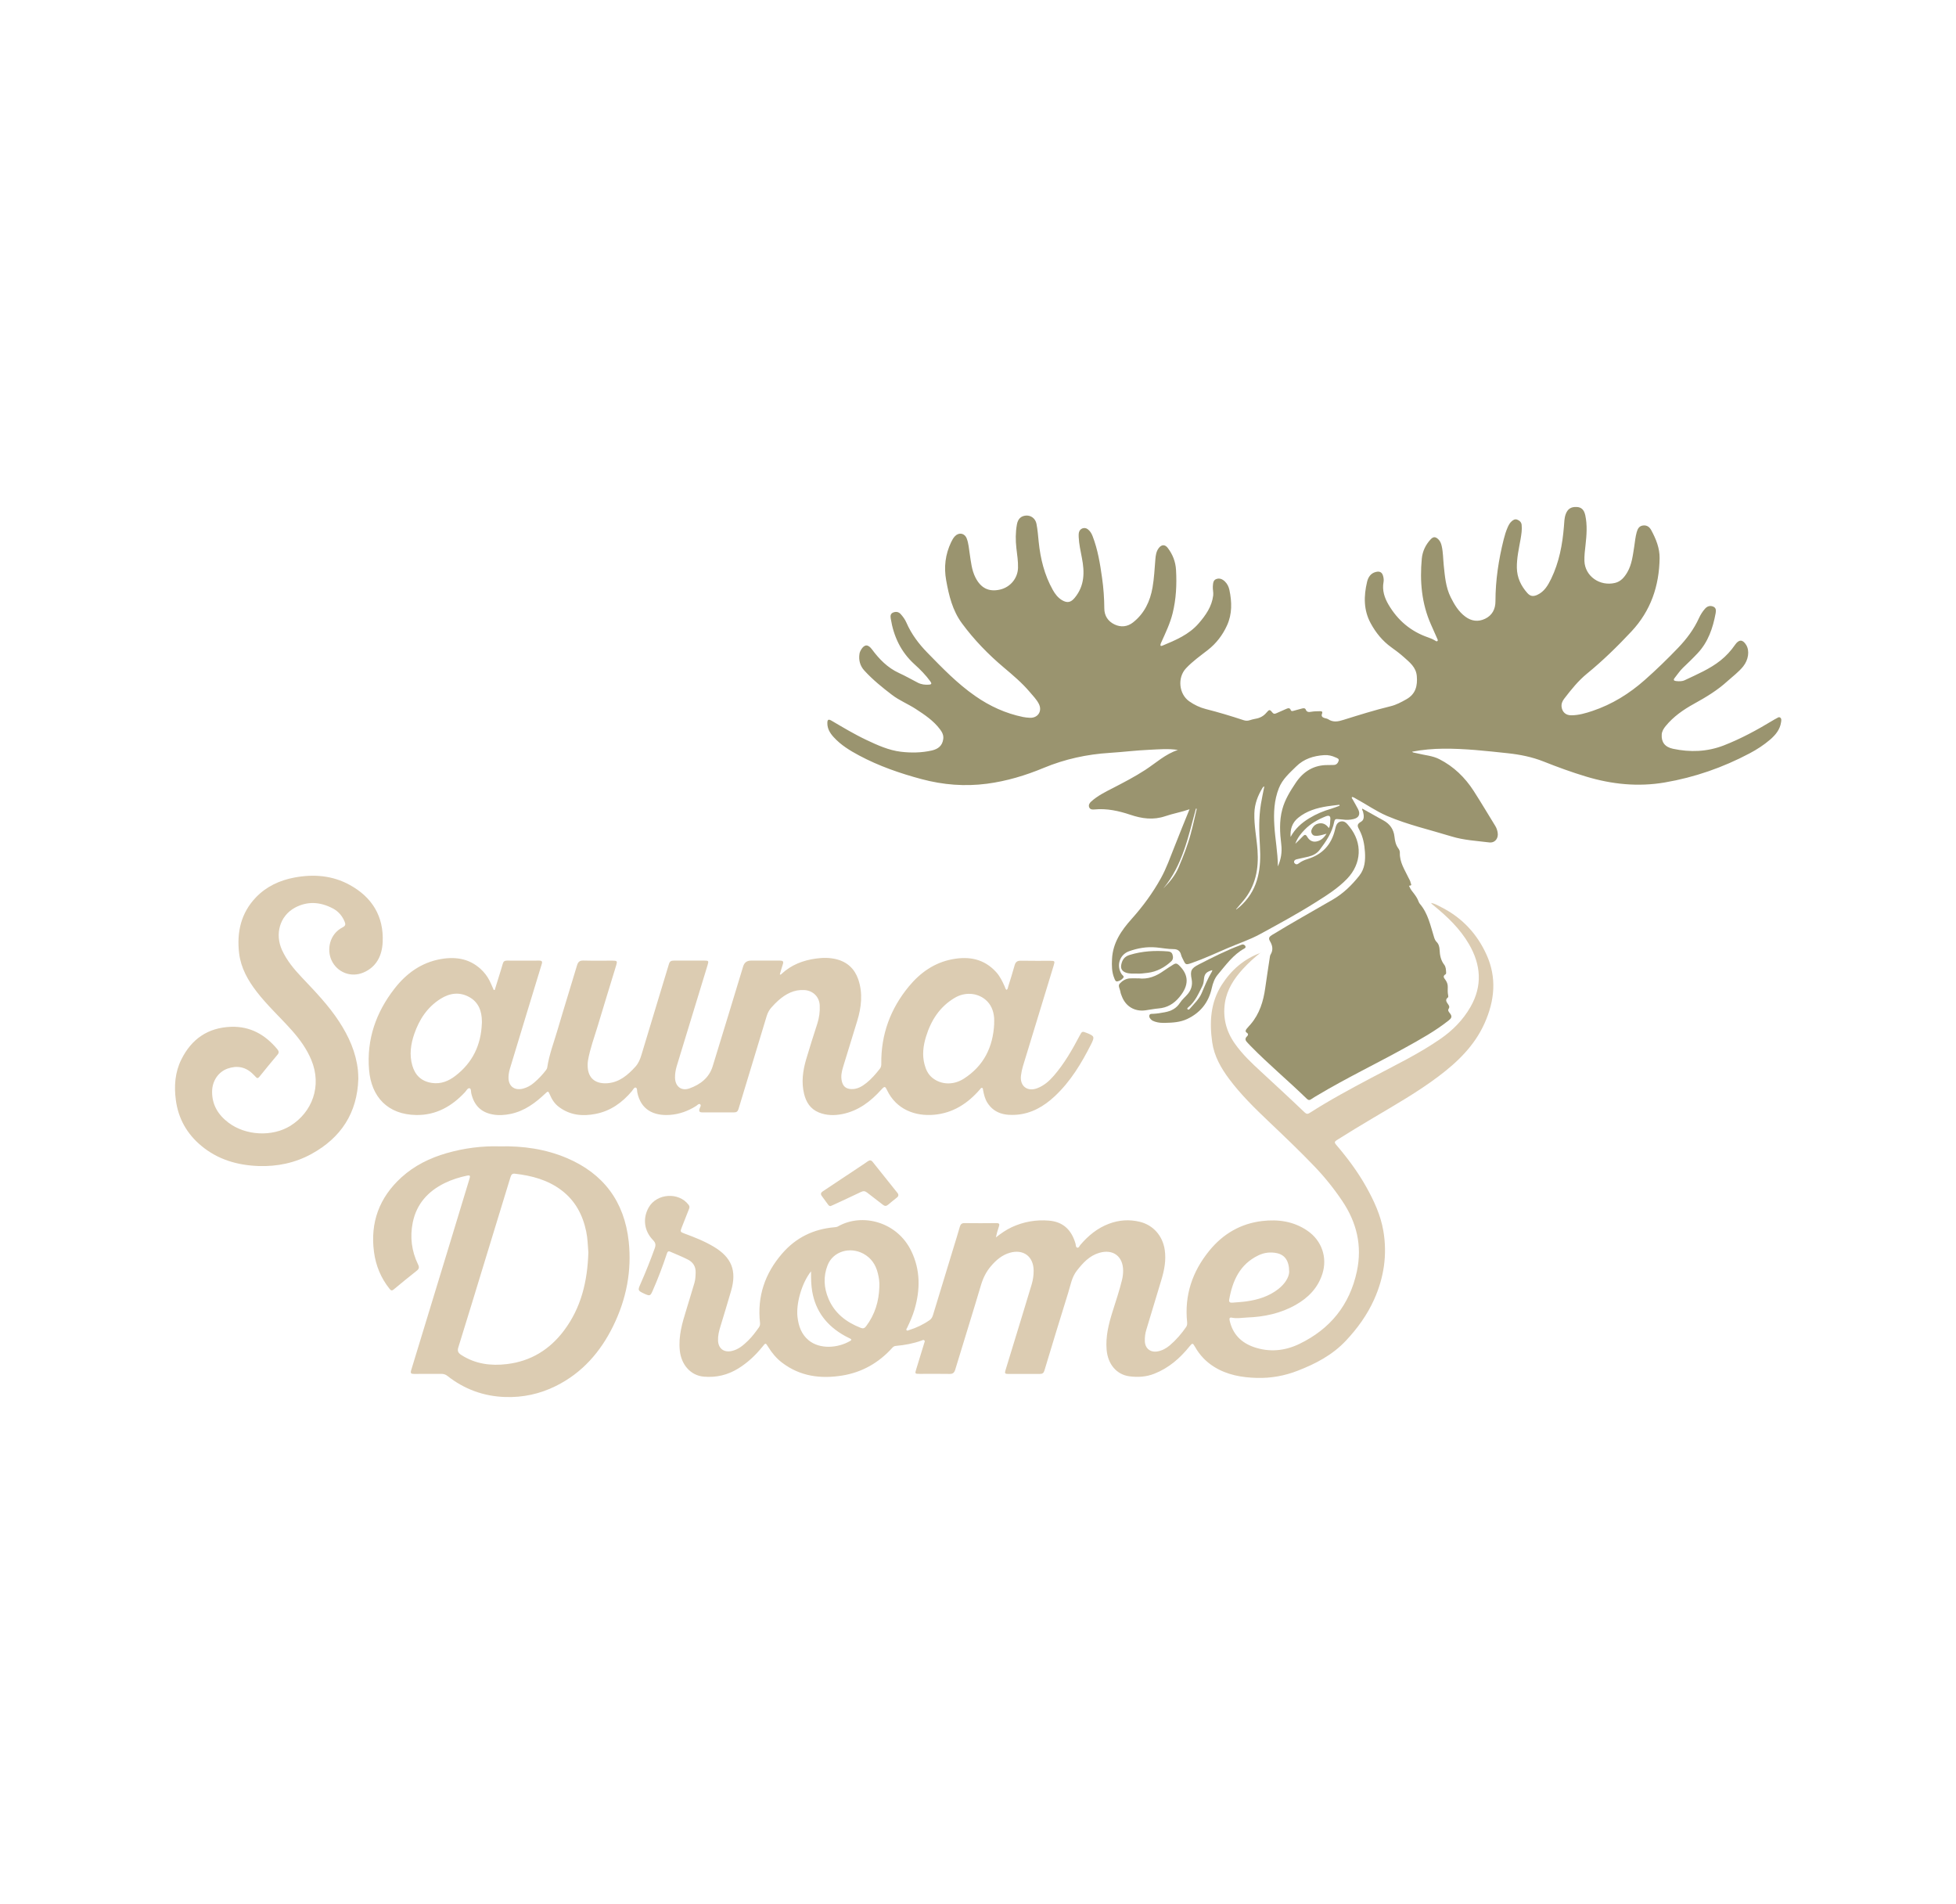 <?xml version="1.0" encoding="UTF-8"?><svg id="Laag_1" xmlns="http://www.w3.org/2000/svg" viewBox="0 0 372 362"><path d="m226.18,153.89c-1.51.53-3.07.79-4.56,1.3-2.28.77-4.42.48-6.65-.27-2.18-.73-4.46-1.24-6.81-1.01-.39.04-.83.03-1.01-.4-.18-.43.05-.81.37-1.1,1.22-1.1,2.67-1.82,4.12-2.56,2.09-1.08,4.17-2.16,6.16-3.45,2.03-1.32,3.84-3.03,6.22-3.8-1.85-.3-3.68-.11-5.51-.03-2.48.11-4.95.42-7.43.58-4.36.27-8.54,1.18-12.59,2.86-3.46,1.44-7.05,2.52-10.79,3.01-4.2.55-8.32.22-12.41-.87-4.11-1.1-8.11-2.48-11.88-4.49-1.78-.95-3.5-2-4.87-3.51-.69-.76-1.2-1.59-1.19-2.66,0-.67.2-.8.79-.46,2.2,1.29,4.39,2.61,6.71,3.7,2.08.98,4.18,1.93,6.49,2.21,1.96.23,3.93.2,5.88-.24,1.17-.27,2-.88,2.17-2.18.1-.74-.22-1.32-.62-1.85-1.23-1.64-2.91-2.76-4.6-3.86-1.47-.96-3.12-1.61-4.52-2.68-1.86-1.42-3.68-2.89-5.26-4.62-.81-.88-1.12-1.98-.93-3.19.04-.28.16-.54.3-.78.65-1.07,1.33-1.07,2.08-.06,1.38,1.86,2.97,3.49,5.12,4.48,1.22.56,2.39,1.22,3.58,1.84.68.35,1.39.44,2.15.38.51-.04.52-.23.25-.61-.88-1.22-1.93-2.28-3.04-3.28-2.56-2.33-3.94-5.26-4.49-8.64-.08-.48-.09-.95.42-1.17.53-.23,1.07-.17,1.48.3.44.49.82,1.02,1.08,1.62.94,2.16,2.34,4.02,3.95,5.67,2.87,2.94,5.73,5.91,9.13,8.27,2.76,1.93,5.78,3.31,9.09,3.99.42.09.86.12,1.29.15,1.55.08,2.43-1.28,1.71-2.67-.44-.85-1.13-1.53-1.74-2.26-1.46-1.72-3.18-3.17-4.9-4.62-2.97-2.5-5.67-5.28-7.98-8.42-1.79-2.43-2.47-5.26-2.99-8.15-.46-2.53-.17-4.95.94-7.27.2-.41.41-.81.73-1.14.77-.79,1.85-.58,2.24.45.35.92.41,1.9.56,2.86.24,1.56.37,3.14,1.11,4.58,1.03,2,2.53,2.74,4.64,2.27,1.97-.45,3.38-2.14,3.44-4.13.04-1.26-.17-2.5-.31-3.75-.17-1.49-.17-2.98.09-4.46.19-1.11.78-1.68,1.78-1.74.9-.05,1.75.55,1.95,1.57.22,1.12.31,2.27.42,3.41.33,3.22,1.09,6.31,2.68,9.15.44.78.97,1.49,1.76,1.96,1,.59,1.69.43,2.42-.46,1.88-2.28,1.89-4.87,1.36-7.57-.25-1.32-.55-2.63-.61-3.97-.01-.3-.02-.61.05-.9.18-.76,1.08-1.07,1.69-.58.44.34.71.8.91,1.32.99,2.56,1.42,5.26,1.8,7.96.27,1.91.41,3.82.42,5.76,0,1.39.7,2.47,1.96,3.06,1.2.57,2.45.44,3.5-.39,2.15-1.69,3.25-4,3.71-6.64.31-1.77.39-3.57.54-5.36.06-.74.16-1.47.61-2.09.53-.74,1.21-.79,1.75-.07.94,1.23,1.48,2.61,1.57,4.19.16,2.78.02,5.53-.65,8.24-.47,1.9-1.32,3.66-2.12,5.44-.06.14-.14.27-.17.42-.08.3.03.42.34.29,2.52-1.05,5.04-2.09,6.9-4.23,1.35-1.56,2.51-3.2,2.77-5.33.07-.59-.12-1.16-.07-1.75.05-.55.05-1.14.66-1.36.63-.23,1.18.02,1.65.48.45.44.71.99.84,1.59.48,2.29.54,4.57-.45,6.74-.83,1.83-2.04,3.42-3.64,4.67-1.43,1.12-2.92,2.16-4.17,3.5-1.66,1.77-1.35,4.89.62,6.27.97.68,2.02,1.18,3.16,1.47,2.41.61,4.8,1.33,7.16,2.11.41.14.8.15,1.2.01.35-.11.71-.21,1.07-.27.85-.14,1.54-.5,2.1-1.17.54-.64.65-.62,1.16.02.22.27.44.22.69.11.66-.28,1.3-.58,1.96-.86.31-.13.63-.21.8.23.11.28.34.21.55.15.54-.15,1.08-.3,1.63-.44.26-.06.56-.09.68.21.2.52.61.49,1.02.42.56-.1,1.12-.1,1.68-.11.33,0,.56.06.39.49-.18.45.07.69.48.81.23.07.49.1.68.22.97.65,1.92.45,2.95.12,2.95-.92,5.91-1.85,8.92-2.58,1.08-.26,2.05-.78,3.02-1.33,1.77-1,2.14-2.56,1.98-4.42-.15-1.69-1.36-2.6-2.46-3.59-.76-.68-1.58-1.29-2.4-1.88-1.67-1.2-2.93-2.76-3.9-4.54-1.38-2.52-1.34-5.19-.7-7.89.21-.88.69-1.65,1.68-1.89.76-.19,1.21.09,1.39.84.09.36.13.74.06,1.1-.28,1.56.18,2.97.95,4.28,1.75,2.98,4.24,5.1,7.54,6.23.47.16.93.36,1.35.62.12.07.27.2.41.07.15-.13.03-.29-.02-.42-.4-.91-.81-1.82-1.21-2.73-1.78-4.01-2.14-8.22-1.74-12.52.13-1.38.72-2.63,1.68-3.66.5-.54.91-.54,1.45-.03.38.36.55.82.66,1.31.27,1.19.26,2.41.38,3.61.22,2.09.37,4.19,1.33,6.12.7,1.4,1.5,2.74,2.79,3.69,1.16.86,2.44,1.02,3.74.4,1.37-.65,1.98-1.85,1.98-3.33,0-3.99.6-7.89,1.56-11.74.2-.8.44-1.59.77-2.34.19-.42.4-.82.75-1.13.31-.27.64-.47,1.06-.31.44.17.78.47.84.98.1.91-.05,1.81-.2,2.71-.32,1.81-.74,3.6-.71,5.46.03,1.87.78,3.44,2,4.81.56.62,1.1.69,1.87.35,1.36-.62,2.05-1.83,2.66-3.08,1.51-3.13,2.14-6.47,2.42-9.9.07-.79.06-1.6.34-2.37.37-1,1-1.42,2.09-1.37.88.04,1.4.52,1.63,1.56.41,1.89.26,3.79.05,5.68-.12,1.01-.24,2.02-.21,3.04.11,2.87,2.91,4.85,5.82,4.16,1.1-.26,1.78-1.08,2.34-2.03.87-1.5,1.04-3.19,1.31-4.86.14-.92.22-1.85.47-2.75.18-.63.44-1.18,1.2-1.28.77-.1,1.26.31,1.58.91.89,1.65,1.6,3.38,1.58,5.3-.08,5.3-1.68,10.01-5.37,13.95-2.65,2.83-5.41,5.53-8.42,7.99-1.68,1.37-3.04,3.07-4.36,4.79-.35.45-.57.98-.49,1.57.13.98.81,1.58,1.82,1.58,1.4,0,2.74-.39,4.05-.83,3.73-1.25,7-3.28,9.94-5.88,2.21-1.95,4.32-4,6.36-6.13,1.61-1.68,3-3.53,3.97-5.67.29-.63.66-1.22,1.12-1.74.43-.49.95-.67,1.57-.42.61.25.54.81.46,1.29-.52,2.8-1.42,5.45-3.42,7.58-.9.96-1.86,1.88-2.81,2.79-.6.58-1.04,1.27-1.56,1.91-.3.37-.14.55.27.59.56.06,1.14.08,1.66-.17,2.34-1.11,4.75-2.12,6.8-3.75,1.07-.85,1.99-1.86,2.77-2.99.73-1.05,1.46-1.03,2.12.07.66,1.1.42,2.8-.59,4.06-.86,1.07-1.97,1.88-2.98,2.79-1.91,1.75-4.11,3.07-6.38,4.32-2.01,1.11-3.9,2.42-5.38,4.23-.39.48-.71.98-.75,1.62-.09,1.42.59,2.37,2.16,2.7,3.26.69,6.48.58,9.64-.64,3.28-1.28,6.35-2.95,9.36-4.77.2-.12.41-.25.62-.35.24-.11.49-.38.77-.16.27.22.19.55.15.85-.2,1.42-1.06,2.44-2.09,3.33-1.19,1.02-2.5,1.87-3.88,2.6-5.09,2.7-10.47,4.57-16.14,5.54-5.08.87-10.09.36-15.01-1.13-2.72-.82-5.38-1.79-8.02-2.84-2.21-.88-4.52-1.34-6.87-1.59-4.06-.43-8.13-.9-12.23-.86-1.97.02-3.93.18-5.93.57.17.2.36.18.53.22.17.04.34.07.51.11,1.38.35,2.85.43,4.13,1.09,2.75,1.4,4.89,3.48,6.55,6.06,1.4,2.18,2.73,4.42,4.09,6.63.23.37.37.78.45,1.21.22,1.14-.48,2.07-1.62,1.93-2.4-.3-4.82-.42-7.16-1.14-4.09-1.26-8.28-2.2-12.24-3.89-2.08-.89-3.92-2.2-5.9-3.27-.24-.13-.47-.31-.76-.34-.15.2.04.32.11.46.34.63.72,1.23,1.04,1.87.48.96.14,1.65-.91,1.88-.66.15-1.32.19-2,.08-.32-.05-.65-.03-.97-.08-.4-.06-.58.08-.66.49-.39,2.06-1.55,3.75-2.78,5.37-.52.68-1.29,1.08-2.14,1.28-.72.17-1.44.31-2.15.48-.25.06-.52.15-.57.46-.03.19.09.33.24.43.27.19.48.03.7-.13.49-.37,1.05-.61,1.63-.79,2.81-.86,4.54-2.73,5.22-5.59.16-.69.33-1.42,1.15-1.56.75-.13,1.16.47,1.57.97,2.54,3.11,2.35,7.05-.43,9.94-1.78,1.85-3.93,3.18-6.07,4.53-3.39,2.14-6.91,4.04-10.42,5.96-1.97,1.08-4.13,1.79-6.2,2.68-2.27.97-4.5,2.02-6.84,2.83-1.16.4-1.17.39-1.69-.71-.13-.27-.28-.55-.35-.84-.18-.76-.69-1.08-1.42-1.08-1.11,0-2.19-.22-3.29-.32-1.81-.17-3.54.13-5.22.74-1.77.65-2.42,2.75-1.38,4.33.14.22.54.41.33.69-.27.36-.7.62-1.14.7-.36.06-.47-.34-.58-.61-.49-1.17-.49-2.39-.43-3.64.15-3.09,1.76-5.43,3.74-7.64,2.12-2.37,4.01-4.94,5.56-7.74,1.06-1.92,1.78-3.99,2.59-6.02.94-2.35,1.86-4.7,2.85-7.09Zm16.87,10.81c.57-1.31.8-2.66.63-4.1-.27-2.24-.41-4.48.19-6.7.5-1.88,1.52-3.5,2.57-5.07,1.44-2.15,3.46-3.41,6.15-3.36.37,0,.74,0,1.1-.02.51-.02.78-.4.9-.8.12-.41-.32-.51-.6-.64-.67-.31-1.39-.48-2.14-.43-2.02.13-3.87.7-5.35,2.17-1.25,1.24-2.6,2.39-3.28,4.12-.91,2.3-1.01,4.67-.86,7.09.15,2.59.66,5.14.67,7.75Zm-7.97,8.17s.04.04.06.06c.24-.2.49-.39.73-.6.16-.14.32-.3.47-.45,3.05-3.06,3.52-6.93,3.28-10.95-.16-2.71-.25-5.4.19-8.08.18-1.1.42-2.19.64-3.3-.08.02-.14.01-.16.04-.06.06-.12.12-.17.2-.9,1.48-1.51,3.04-1.56,4.82-.07,2.37.43,4.69.6,7.04.25,3.5-.35,6.77-2.65,9.56-.46.56-.94,1.11-1.41,1.66Zm11.29-12.45c.56-.56,1-.96,1.41-1.4.33-.36.55-.39.82.07.37.64.94,1.05,1.71.92.84-.14,1.45-.65,1.97-1.49-.64.18-1.13.34-1.64.39-.45.04-.89.06-1.14-.39-.26-.46-.05-.88.22-1.26.22-.31.52-.52.88-.63.9-.27,1.59.06,2.12.82.32-.52.22-1.06.28-1.56.09-.71-.2-.94-.86-.67-1.49.6-2.89,1.37-4.02,2.55-.7.73-1.35,1.49-1.76,2.64Zm-.91-1.3c.84-1.55,2.08-2.65,3.54-3.54,1.3-.79,2.69-1.38,4.15-1.8.55-.16,1.09-.39,1.63-.58-.02-.06-.04-.12-.06-.18-.76.1-1.53.17-2.29.29-2.01.32-3.93.88-5.54,2.19-1.14.93-1.54,2.17-1.44,3.63Zm-24.21,9.8c1.19-1.18,2.25-2.44,2.91-4.01.88-2.07,1.71-4.16,2.29-6.33.43-1.58.77-3.19,1.15-4.79-.05-.02-.1-.03-.15-.05-1.45,5.31-2.54,10.77-6.2,15.18Z" style="fill:#9a946f; stroke-width:0px;"/><path d="m259.07,153.74c.76.42,1.51.84,2.25,1.26.59.33,1.17.67,1.76.98,1.25.68,1.98,1.7,2.13,3.13.08.78.24,1.54.72,2.19.18.24.31.53.3.84-.07,1.81.93,3.24,1.65,4.77.15.31.36.61.4.95.02.16.35.53-.21.54-.17,0-.01.21.03.3.19.44.5.81.79,1.18.34.45.66.91.86,1.44.07.18.14.37.27.52,1.59,1.85,2.03,4.19,2.73,6.41.1.32.24.62.46.84.43.43.55.96.58,1.54.04,1.01.23,1.97.87,2.8.34.43.33.97.37,1.49,0,.1-.01.27-.08.31-.75.43-.19.84.03,1.21.24.38.37.77.36,1.22-.01.54-.04,1.08.08,1.62.03.12.03.32-.04.37-.59.43-.29.86,0,1.27.21.3.37.53.11.92-.2.3.1.63.29.87.45.58.25.91-.27,1.32-2.56,2.03-5.4,3.6-8.24,5.17-5.55,3.07-11.27,5.81-16.72,9.07-.39.23-.79.46-1.16.72-.31.22-.55.23-.85-.06-3.5-3.41-7.27-6.54-10.69-10.04-.2-.2-.39-.41-.58-.61-.39-.39-.61-.77-.09-1.25.21-.19.27-.45-.04-.65-.38-.23-.24-.52-.04-.77.24-.31.52-.58.77-.88,1.67-1.97,2.4-4.32,2.75-6.83.27-1.95.58-3.89.87-5.83.03-.19.05-.4.15-.56.55-.89.37-1.74-.12-2.57-.32-.54-.14-.83.36-1.14,3.82-2.34,7.74-4.51,11.61-6.76,1.99-1.16,3.61-2.74,5.03-4.54,1.06-1.34,1.17-2.91,1.07-4.5-.09-1.43-.36-2.86-1.03-4.13-.4-.75-.61-1.12.31-1.64.65-.37.53-1.21.35-1.91-.05-.18-.23-.32-.13-.62Z" style="fill:#9a946f; stroke-width:0px;"/><path d="m216.49,186.02c1.84.24,3.4-.4,4.86-1.45.6-.43,1.23-.8,1.85-1.2.36-.23.65-.19.97.12,1.99,1.88,2,3.87.12,6.12-1.06,1.27-2.32,2.01-3.97,2.14-.84.07-1.67.25-2.5.36-2,.27-3.7-.73-4.44-2.61-.13-.32-.26-.65-.31-.99-.08-.5-.5-1.07-.12-1.48.49-.53,1.14-.95,1.92-1,.54-.03,1.08,0,1.62,0Z" style="fill:#9a946f; stroke-width:0px;"/><path d="m95.04,217.97c4.45-.1,8.7.51,12.73,2.21,7.01,2.97,10.97,8.28,11.8,15.86.61,5.63-.46,11-2.94,16.07-2.42,4.94-5.9,8.94-10.92,11.43-3.04,1.51-6.28,2.21-9.67,2.09-4.08-.14-7.75-1.49-10.96-4.02-.35-.27-.71-.38-1.14-.38-1.73,0-3.46,0-5.19.01-.55,0-.74-.11-.55-.71,2.63-8.59,5.24-17.18,7.86-25.77,1.06-3.48,2.12-6.96,3.17-10.43.03-.1.05-.21.09-.31.15-.45.02-.59-.46-.49-1.49.31-2.93.76-4.3,1.43-3.17,1.56-5.34,3.96-6.06,7.48-.56,2.75-.23,5.43,1,7.97.27.56.22.85-.27,1.23-1.48,1.16-2.93,2.36-4.38,3.56-.32.26-.5.18-.74-.11-1.66-2.06-2.63-4.42-2.98-7.02-.75-5.63,1.01-10.37,5.2-14.19,2.48-2.26,5.42-3.7,8.62-4.62,3.33-.96,6.73-1.39,10.1-1.29Zm16.85,20.07c-.1-1.17-.12-2.53-.4-3.87-.66-3.16-2.08-5.86-4.69-7.84-2.62-1.99-5.67-2.79-8.88-3.16-.53-.06-.7.21-.84.67-1.57,5.16-3.15,10.31-4.73,15.46-1.72,5.63-3.43,11.26-5.18,16.88-.24.75,0,1.09.58,1.47,2.67,1.71,5.6,2.09,8.66,1.72,4.52-.54,8.11-2.74,10.83-6.35,3.3-4.37,4.5-9.42,4.66-14.98Z" style="fill:#dcccb2; stroke-width:0px;"/><path d="m239.81,181.09c-1.23.96-2.38,2-3.43,3.15-1.69,1.85-3.03,3.9-3.42,6.44-.43,2.86.26,5.47,1.92,7.8,1.41,1.99,3.17,3.66,4.96,5.3,1.31,1.2,2.61,2.4,3.9,3.61,1.47,1.37,2.94,2.74,4.4,4.14.33.32.59.31.96.07,3.78-2.42,7.72-4.54,11.68-6.64,4.47-2.38,9.05-4.56,13.22-7.46,2.32-1.61,4.27-3.6,5.68-6.07,2.29-4.02,1.97-7.99-.3-11.9-1.71-2.95-4.14-5.26-6.75-7.38-.12-.1-.24-.19-.35-.29-.03-.03-.03-.07-.08-.18.76.16,1.38.54,2.01.87,3.89,1.98,6.71,5.03,8.5,8.97,1.99,4.39,1.56,8.75-.38,13.07-1.92,4.27-5.15,7.37-8.81,10.12-3.95,2.97-8.25,5.41-12.49,7.93-2.29,1.36-4.57,2.74-6.82,4.16-.42.27-.44.47-.11.85,2.16,2.52,4.14,5.17,5.76,8.07,1.46,2.62,2.72,5.34,3.23,8.32.77,4.52.12,8.88-1.76,13.06-1.32,2.94-3.18,5.5-5.37,7.83-2.56,2.72-5.76,4.39-9.18,5.71-2.49.97-5.08,1.43-7.75,1.36-2.84-.08-5.6-.55-8.08-2.08-1.56-.96-2.79-2.25-3.69-3.85-.41-.73-.49-.73-1.01-.09-1.83,2.28-3.98,4.15-6.74,5.23-1.52.6-3.09.69-4.67.49-2.52-.32-4.15-2.34-4.38-5.06-.21-2.53.39-4.89,1.13-7.25.63-2,1.3-3.99,1.8-6.03.14-.57.21-1.15.21-1.74,0-2.74-1.91-4.18-4.55-3.4-1.87.55-3.09,1.91-4.24,3.37-.99,1.26-1.21,2.81-1.67,4.26-1.54,4.92-3.03,9.85-4.52,14.78-.14.46-.39.61-.85.61-2.03-.01-4.07-.01-6.11,0-.47,0-.61-.12-.46-.61,1.09-3.52,2.15-7.04,3.23-10.56.6-1.97,1.2-3.93,1.79-5.9.25-.85.37-1.73.36-2.63-.04-2.65-1.96-4.07-4.52-3.34-1.5.43-2.62,1.4-3.6,2.55-.88,1.03-1.47,2.2-1.87,3.52-1.6,5.39-3.29,10.76-4.92,16.15-.18.59-.45.84-1.09.82-1.88-.04-3.77-.01-5.65-.01-.95,0-.95-.02-.66-.95.51-1.63,1.01-3.27,1.5-4.9.05-.17.2-.38,0-.54-.15-.13-.34-.01-.49.05-1.58.57-3.21.87-4.88,1.02-.28.02-.49.13-.67.33-2.56,2.85-5.73,4.68-9.51,5.3-4.14.68-8.08.17-11.52-2.47-1.06-.81-1.9-1.83-2.6-2.96-.5-.81-.49-.81-1.11-.03-1.32,1.63-2.82,3.04-4.61,4.14-2,1.23-4.17,1.74-6.52,1.54-2.51-.22-4.3-2.25-4.58-5.01-.27-2.69.46-5.18,1.24-7.69.53-1.69,1.02-3.4,1.54-5.1.2-.65.22-1.32.24-1.99.04-1.16-.51-1.98-1.47-2.47-1.09-.56-2.25-1.01-3.38-1.51-.37-.16-.51.03-.61.34-.8,2.43-1.71,4.81-2.74,7.15-.4.9-.51.96-1.4.58-.06-.03-.12-.05-.18-.08-1.24-.59-1.25-.64-.7-1.88.98-2.22,1.88-4.47,2.7-6.75.23-.63.17-1.05-.32-1.55-1.71-1.75-2-4.15-.83-6.21,1.53-2.7,5.73-2.98,7.59-.5.2.26.2.5.08.78-.47,1.17-.92,2.34-1.38,3.5-.32.82-.3.88.52,1.18,1.91.7,3.8,1.45,5.56,2.5,3.4,2.03,4.41,4.55,3.31,8.36-.66,2.29-1.36,4.56-2.05,6.84-.27.87-.48,1.75-.44,2.68.07,1.47,1.09,2.26,2.55,1.96,1.32-.27,2.28-1.12,3.19-2.01.76-.74,1.39-1.6,2.01-2.46.2-.28.27-.55.23-.9-.56-5.02.94-9.4,4.22-13.18,2.62-3.03,5.97-4.65,9.94-4.99.24-.02.47-.04.69-.17,4.56-2.6,11.23-.89,13.92,4.69,1.75,3.62,1.72,7.35.61,11.13-.36,1.21-.86,2.36-1.41,3.49-.07.13-.21.28-.11.42.13.19.32.04.47,0,1.42-.44,2.74-1.07,3.95-1.92.35-.25.5-.58.62-.95,1.31-4.29,2.62-8.57,3.92-12.86.4-1.3.81-2.61,1.18-3.92.14-.48.37-.71.91-.7,2.01.02,4.03.03,6.04,0,.59,0,.65.2.47.7-.23.65-.41,1.31-.56,2.02.96-.75,1.93-1.44,3.03-1.95,2.26-1.04,4.63-1.45,7.08-1.24,2.63.22,4.26,1.71,5.03,4.36.08.28.02.7.34.78.29.07.41-.33.59-.53,1.5-1.76,3.24-3.19,5.42-4.01,1.92-.73,3.88-.86,5.87-.38,2.59.63,4.36,2.69,4.75,5.33.29,1.97-.07,3.83-.63,5.69-.95,3.17-1.9,6.34-2.87,9.51-.22.71-.31,1.43-.28,2.18.04,1.36,1.04,2.17,2.39,1.94.91-.15,1.68-.59,2.36-1.16,1.19-1.01,2.21-2.2,3.1-3.48.2-.29.22-.6.19-.93-.53-5.12.99-9.62,4.21-13.57,2.61-3.21,5.97-5.18,10.1-5.66,3.04-.35,5.96.06,8.57,1.85,2.72,1.86,3.84,5.07,2.84,8.21-.86,2.69-2.7,4.55-5.09,5.9-2.85,1.61-5.97,2.27-9.21,2.39-.97.04-1.93.24-2.91.03-.51-.11-.49.24-.41.6.58,2.53,2.17,4.14,4.56,4.98,2.98,1.04,5.93.75,8.71-.6,5.83-2.82,9.54-7.38,10.91-13.77,1.05-4.9-.03-9.34-2.81-13.45-1.58-2.34-3.34-4.53-5.29-6.56-2.82-2.94-5.76-5.74-8.71-8.54-2.65-2.52-5.26-5.08-7.46-8.02-1.57-2.1-2.86-4.36-3.24-7-.54-3.81-.34-7.54,1.8-10.9,1.8-2.83,4.23-4.95,7.43-6.12Zm-72.57,63.54c.05-.88-.09-1.73-.3-2.57-.4-1.6-1.25-2.87-2.74-3.68-2.6-1.4-5.77-.41-6.79,2.16-.86,2.16-.73,4.33.17,6.44,1.18,2.75,3.37,4.42,6.09,5.49.46.18.73.12,1.04-.28,1.69-2.24,2.46-4.78,2.53-7.55Zm77.94-2.84c0-2.08-.85-3.19-2.32-3.51-1.23-.26-2.42-.12-3.54.42-3.52,1.69-4.91,4.81-5.55,8.41-.08.47.17.62.61.58.9-.08,1.81-.12,2.71-.25,2.19-.31,4.27-.96,6.04-2.35,1.22-.96,2.02-2.19,2.06-3.3Zm-90.93-.06c-1.75,2.19-2.87,6.1-2.58,8.66.2,1.73.72,3.29,2.12,4.45,2.09,1.73,5.5,1.53,7.9.13.28-.16.29-.3,0-.45-.35-.18-.7-.34-1.04-.53-3.37-1.88-5.54-4.63-6.19-8.49-.2-1.2-.22-2.41-.21-3.76Z" style="fill:#dcccb2; stroke-width:0px;"/><path d="m94.1,188.2c.3-.97.61-1.93.9-2.9.21-.68.43-1.36.62-2.05.11-.42.34-.6.78-.6,2.06.01,4.11.02,6.17,0,.66,0,.56.35.43.76-.97,3.17-1.94,6.33-2.9,9.5-1.04,3.42-2.08,6.83-3.11,10.25-.16.54-.27,1.09-.28,1.66-.04,1.7,1.12,2.6,2.77,2.17.77-.2,1.45-.58,2.05-1.09.86-.73,1.64-1.54,2.32-2.44.1-.13.2-.3.22-.46.38-2.54,1.32-4.93,2.03-7.38,1.18-4.03,2.44-8.03,3.64-12.06.2-.67.5-.94,1.22-.92,1.84.05,3.68.01,5.52.02.9,0,.96.07.7.93-1.17,3.85-2.37,7.69-3.52,11.55-.64,2.13-1.43,4.23-1.82,6.43-.09.52-.1,1.04-.05,1.55.22,2.13,1.72,3.02,3.82,2.84,2.21-.2,3.79-1.55,5.22-3.12.58-.64.9-1.39,1.15-2.22,1.73-5.78,3.51-11.56,5.25-17.34.15-.49.43-.63.9-.63,1.95.01,3.9,0,5.84,0,.79,0,.84.06.61.83-.98,3.23-1.97,6.46-2.96,9.69-.97,3.19-1.95,6.37-2.92,9.56-.21.71-.33,1.43-.32,2.17.03,1.65,1.17,2.6,2.72,2.06,2.07-.73,3.76-2.01,4.44-4.21,1.96-6.33,3.87-12.67,5.8-19q.33-1.09,1.47-1.1c1.84,0,3.68.01,5.52,0,.56,0,.75.15.55.72-.22.63-.38,1.28-.57,1.91.21.11.27-.05.35-.12,1.85-1.71,4.08-2.57,6.54-2.9,1.3-.18,2.58-.19,3.87.13,2.08.52,3.47,1.83,4.16,3.83.91,2.67.59,5.34-.22,7.97-.88,2.88-1.78,5.75-2.65,8.63-.27.89-.48,1.8-.26,2.75.23,1,.79,1.47,1.82,1.51,1.14.04,2.04-.51,2.88-1.18.96-.77,1.77-1.71,2.53-2.68.23-.29.29-.61.28-.97-.07-5.56,1.74-10.46,5.26-14.71,2.17-2.62,4.85-4.51,8.26-5.15,3.17-.6,6.03-.07,8.31,2.43.74.81,1.21,1.79,1.65,2.78.09.21.12.46.35.62.25-.16.24-.44.32-.68.41-1.32.84-2.64,1.2-3.98.18-.65.5-.9,1.19-.89,1.86.04,3.72.01,5.58.02.88,0,.92.05.67.87-.98,3.21-1.96,6.42-2.94,9.63-.97,3.19-1.95,6.37-2.92,9.56-.17.56-.28,1.13-.36,1.71-.27,2,1.15,3.17,3.05,2.47,1.29-.48,2.3-1.36,3.19-2.39,2.01-2.32,3.52-4.97,4.95-7.68.4-.76.46-.79,1.25-.48,1.54.61,1.61.75.87,2.21-1.82,3.61-3.9,7.05-6.88,9.84-2.06,1.93-4.41,3.3-7.27,3.53-2.21.17-4.25-.23-5.56-2.29-.46-.73-.65-1.55-.81-2.38-.03-.16,0-.39-.2-.44-.19-.04-.29.16-.4.29-2.31,2.67-5.1,4.49-8.69,4.82-3.57.33-7.21-.96-8.99-4.7-.34-.71-.44-.78-1.08-.07-2.02,2.24-4.35,4.02-7.4,4.64-1.51.3-3.01.29-4.47-.3-1.61-.66-2.43-1.94-2.82-3.57-.53-2.19-.23-4.35.38-6.47.67-2.29,1.4-4.55,2.13-6.82.37-1.15.53-2.31.47-3.52-.08-1.63-1.29-2.8-2.92-2.9-1.96-.12-3.52.73-4.93,1.96-.46.4-.87.84-1.28,1.29-.44.48-.75,1.02-.95,1.67-1.77,5.91-3.59,11.8-5.37,17.71-.14.45-.37.63-.83.63-2.01-.01-4.03-.01-6.04,0-.55,0-.69-.19-.53-.71.08-.27.37-.64.11-.83-.25-.19-.54.17-.78.33-1.53.96-3.19,1.57-4.99,1.69-3.08.21-5.52-.98-6.19-4.3-.06-.32.02-.84-.33-.9-.28-.05-.48.43-.7.69-1.84,2.18-4.06,3.77-6.9,4.32-2.49.49-4.87.26-6.98-1.33-.8-.6-1.33-1.41-1.71-2.32-.3-.72-.35-.73-.9-.2-1.88,1.78-3.91,3.28-6.51,3.84-1.18.25-2.35.33-3.54.1-2.24-.43-3.5-1.82-4-4-.08-.34.01-.9-.34-.97-.35-.06-.58.45-.84.73-2.51,2.71-5.53,4.42-9.29,4.36-5.41-.08-8.55-3.44-8.97-8.6-.48-5.77,1.31-10.9,4.83-15.42,2.25-2.9,5.11-4.98,8.82-5.63,3.05-.54,5.82,0,8.04,2.35.66.7,1.15,1.52,1.53,2.4.16.37.32.75.49,1.12.06,0,.12,0,.17.01Zm-2.45,6.38c0-.13,0-.26,0-.39-.02-1.94-.63-3.62-2.39-4.6-1.85-1.03-3.72-.78-5.48.33-2.51,1.58-4.04,3.92-4.99,6.67-.67,1.95-.96,3.96-.38,5.99.54,1.88,1.73,3.03,3.72,3.33,1.72.26,3.18-.35,4.47-1.34,3.28-2.51,4.9-5.89,5.04-10Zm97.42.08c0-.37.03-.74,0-1.1-.11-1.39-.6-2.62-1.7-3.52-1.61-1.31-3.92-1.42-5.78-.32-2.88,1.7-4.54,4.32-5.49,7.43-.52,1.71-.74,3.47-.27,5.24.26,1,.69,1.92,1.53,2.58,1.66,1.31,3.99,1.39,5.95.13,3.79-2.43,5.55-6.01,5.77-10.43Z" style="fill:#dcccb2; stroke-width:0px;"/><path d="m68.15,205.12c-.2,6.49-3.28,11.2-8.9,14.29-3.13,1.72-6.53,2.42-10.07,2.3-4.03-.14-7.77-1.23-10.93-3.87-2.72-2.28-4.35-5.18-4.81-8.7-.35-2.65-.16-5.25,1.04-7.67,1.93-3.9,5.04-6.07,9.44-6.23,3.68-.13,6.53,1.5,8.83,4.27.32.39.34.68,0,1.07-1.16,1.37-2.29,2.76-3.42,4.16-.26.33-.47.31-.72,0-.14-.17-.3-.31-.45-.46-1.39-1.42-3.06-1.74-4.89-1.09-1.78.64-2.89,2.36-2.93,4.28-.05,2.56,1.13,4.49,3.09,5.98,3.3,2.51,8.4,2.74,11.82.6,4.09-2.56,6.04-7.52,3.95-12.53-.88-2.11-2.2-3.92-3.7-5.61-2.2-2.47-4.65-4.71-6.68-7.34-1.68-2.17-3-4.53-3.34-7.29-.48-4.01.34-7.69,3.22-10.68,1.98-2.05,4.48-3.21,7.28-3.74,3.66-.69,7.24-.41,10.53,1.4,4.25,2.33,6.5,5.97,6.27,10.88-.12,2.53-1.14,4.69-3.64,5.77-2.4,1.03-5.05-.02-6.11-2.37-.87-1.92-.44-4.91,2.16-6.23.52-.27.56-.56.37-1.03-.46-1.12-1.2-2-2.28-2.56-2.38-1.25-4.83-1.41-7.21-.12-2.86,1.56-3.83,5-2.43,8.06.9,1.96,2.25,3.58,3.71,5.13,2.54,2.69,5.12,5.34,7.15,8.46,1.85,2.83,3.2,5.84,3.57,9.24.06.54.06,1.08.08,1.62Z" style="fill:#dcccb2; stroke-width:0px;"/><path d="m158.01,229.32c-.28.04-.4-.12-.52-.27-.4-.54-.78-1.09-1.19-1.63-.29-.39-.18-.66.2-.91,2.22-1.47,4.44-2.94,6.65-4.42.63-.42,1.27-.83,1.88-1.27.37-.26.65-.26.94.11,1.56,1.96,3.13,3.92,4.7,5.88.27.33.24.63-.1.9-.56.45-1.12.89-1.66,1.35-.36.31-.65.3-1.02,0-.98-.78-2-1.52-2.98-2.3-.39-.31-.73-.33-1.18-.11-1.77.86-3.57,1.67-5.35,2.5-.14.06-.28.12-.38.16Z" style="fill:#dcccb2; stroke-width:0px;"/><path d="m221.62,194.49c-.68.02-1.34-.02-1.99-.24-.27-.09-.53-.2-.73-.41-.22-.23-.42-.49-.3-.81.11-.3.43-.25.68-.26.76-.03,1.51-.16,2.25-.3,1.19-.22,2.19-.71,2.88-1.79.4-.63,1.02-1.12,1.5-1.7.67-.81.92-1.72.72-2.79-.31-1.59-.11-2.06,1.36-2.81,2.6-1.33,5.2-2.66,7.95-3.68.2-.08.4-.18.62-.07.16.08.29.19.32.38.03.18-.1.27-.24.35-2.13,1.18-3.5,3.13-5.02,4.93-.63.74-.95,1.65-1.16,2.59-.6,2.73-2.17,4.69-4.67,5.87-1.31.62-2.75.71-4.19.74Zm8.89-10.02c-1.15.36-1.46.71-1.55,1.83-.04.43-.12.86-.32,1.25-.72,1.43-1.35,2.91-2.63,3.97-.11.09-.29.22-.16.37.15.18.32.05.44-.09.81-.95,1.75-1.79,2.26-2.99.58-1.37,1.15-2.76,1.92-4.04.05-.09.12-.19.05-.3Z" style="fill:#9a946f; stroke-width:0px;"/><path d="m216.14,185.12c-.78,0-1.43.04-2.06-.2-.66-.25-.97-.73-.85-1.41.17-.95.57-1.62,1.62-1.94,2.38-.73,4.79-.86,7.24-.67.41.03.75.14.9.6.16.5.13.96-.26,1.31-1.27,1.16-2.74,1.96-4.47,2.17-.75.09-1.5.19-2.13.14Z" style="fill:#9a946f; stroke-width:0px;"/></svg>